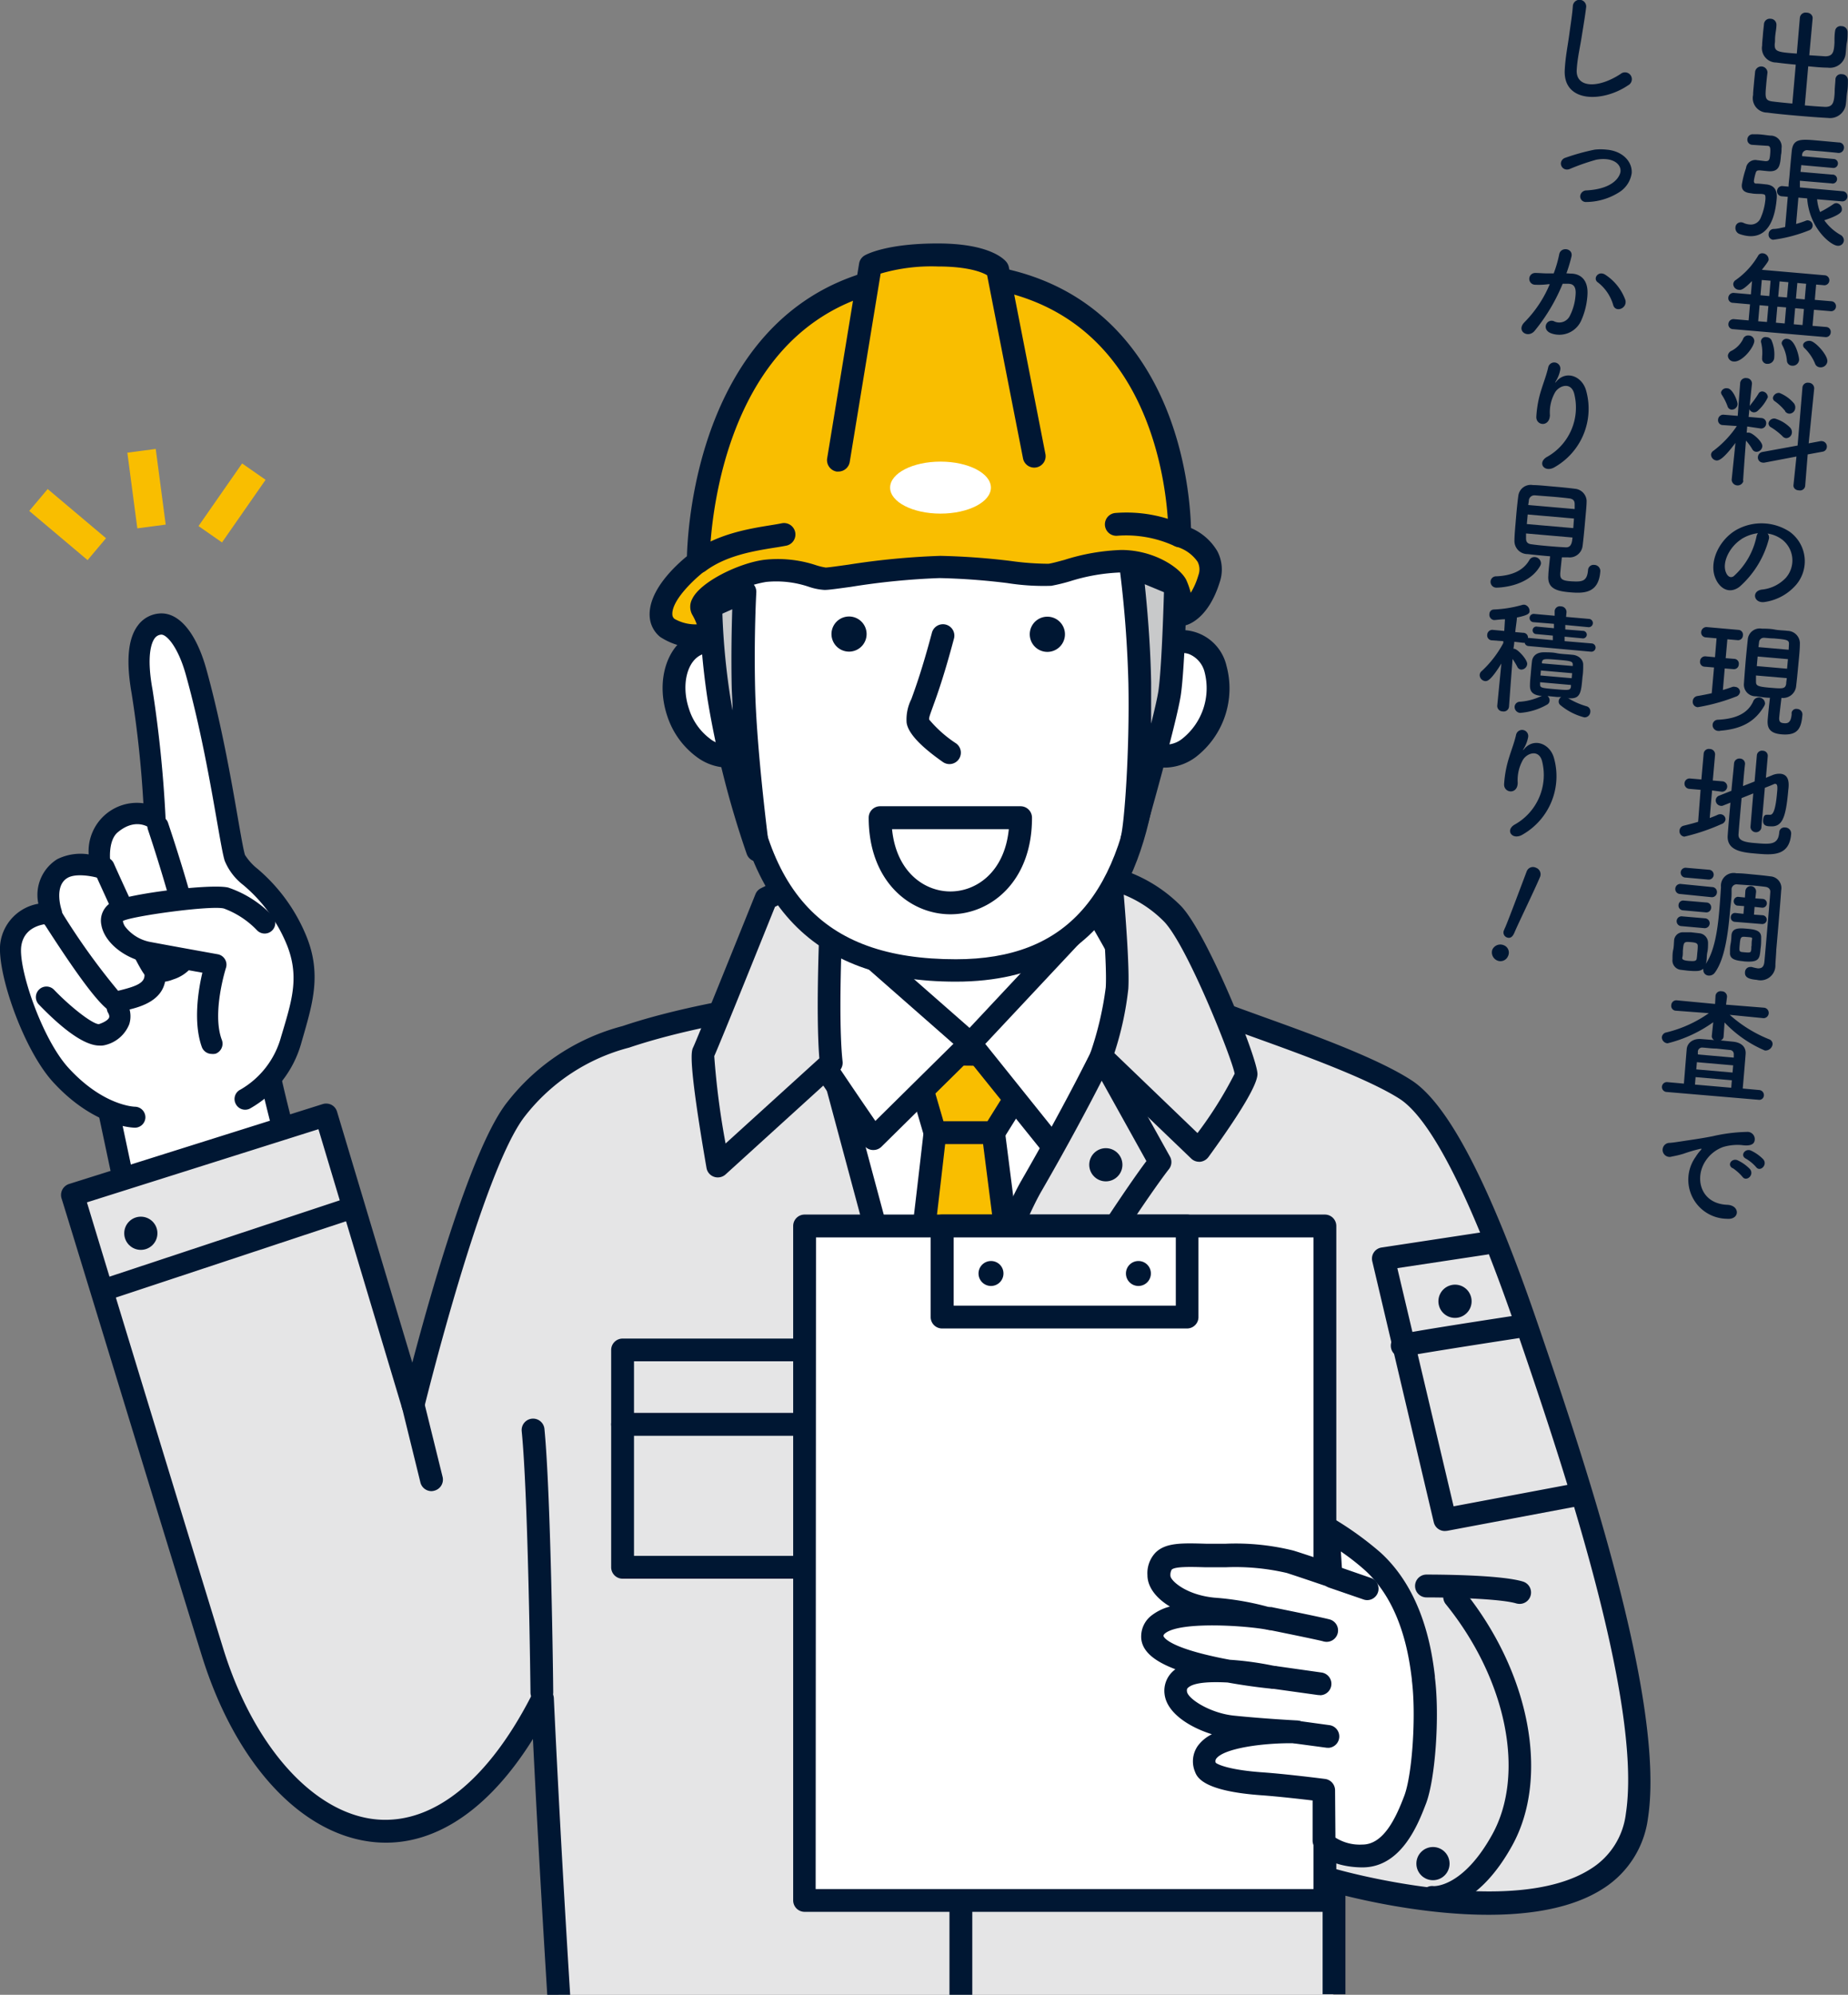 <svg xmlns="http://www.w3.org/2000/svg" width="210.48" height="227.13" viewBox="0 0 210.48 227.13"><rect x="0" y="0" width="210.48" height="227.13" fill="#808080" stroke="none"/><defs><style>.cls-1{fill:#fff;}.cls-2{fill:#001733;}.cls-3{fill:#e5e5e6;}.cls-4{fill:#f9be00;}.cls-5{fill:#c8c9ca;}</style></defs><g id="レイヤー_2" data-name="レイヤー 2"><g id="コンテンツ"><path class="cls-1" d="M41.71,160.08s-9.12-27.49-11.53-40.39l-18.44,3.8,8.91,42Z"/><path class="cls-2" d="M20.65,166.7a1.19,1.19,0,0,1-.63-.19,1.2,1.2,0,0,1-.55-.77l-8.91-42a1.18,1.18,0,0,1,.17-.91,1.2,1.2,0,0,1,.76-.52l18.45-3.8a1.18,1.18,0,0,1,.91.18,1.21,1.21,0,0,1,.52.78c2.36,12.67,11.4,40,11.49,40.23a1.19,1.19,0,0,1-.09,1,1.16,1.16,0,0,1-.76.59L21,166.66A1.54,1.54,0,0,1,20.65,166.7Zm-7.48-42.27L21.57,164l18.6-4.77c-1.74-5.31-8.58-26.52-10.94-38.12Z"/><path class="cls-3" d="M61.77,193.41c.63,13.52,1.36,25.87,1.86,33.72h88.22v-13s32,9.23,34.57-7.4c2-13.15-7.66-41.49-12.47-55.56-4.06-11.85-9.2-24.06-13.9-27.13s-15.25-6.54-20.16-8.38-16.37-2.07-16.37-2.07a109,109,0,0,0-16.58-1.23c-5.62.15-24,1.72-35.7,5.67a23.35,23.35,0,0,0-12.45,8.2C53.71,132.68,47.05,160,47.05,160l-9.91-33L8.28,136s12.65,41.53,16,52.14C30.83,209.38,49.23,218.36,61.77,193.41Z"/><path class="cls-2" d="M23,188.56c3.86,12.39,11.45,20.51,19.82,21.2,6.56.54,12.8-3.61,17.88-11.76.57,11.64,1.2,22.14,1.63,29.13h2.61c-.49-7.86-1.23-20.28-1.86-33.78a1.31,1.31,0,0,0-1-1.21,1.3,1.3,0,0,0-1.43.69C55.7,202.6,49.44,207.68,43,207.17c-7.18-.59-14.07-8.2-17.55-19.38C22.53,178.34,12,143.86,9.9,136.9l26.37-8.33,9.53,31.79a1.31,1.31,0,0,0,1.28.92,1.29,1.29,0,0,0,1.23-1c.07-.27,6.65-27.1,11.5-33.22a22.06,22.06,0,0,1,11.85-7.78c11.15-3.77,28.92-5.43,35.31-5.6a110,110,0,0,1,16.35,1.21l.17,0c.11,0,11.3.24,16,2,.93.35,2.06.76,3.31,1.21,5.13,1.85,12.89,4.64,16.59,7s8.34,11.74,13.38,26.46c4.67,13.65,14.38,42,12.41,54.94a8.6,8.6,0,0,1-4,6.29c-8.91,5.71-28.68.12-28.88.06a1.32,1.32,0,0,0-1.14.21,1.3,1.3,0,0,0-.52,1v13h2.6V215.85c5.17,1.28,21,4.56,29.34-.81A11.19,11.19,0,0,0,187.7,207c2.06-13.53-7.79-42.33-12.52-56.17C169.8,135.07,165,125.72,160.76,123c-3.95-2.57-11.57-5.31-17.13-7.31-1.24-.45-2.36-.85-3.28-1.2-4.89-1.83-15.56-2.12-16.72-2.15a108.23,108.23,0,0,0-16.73-1.23c-6.51.18-24.64,1.88-36,5.72a24.47,24.47,0,0,0-13.11,8.64c-4,5-8.68,21.55-10.83,29.68l-8.57-28.57a1.3,1.3,0,0,0-.63-.78,1.34,1.34,0,0,0-1-.09L7.89,134.8A1.32,1.32,0,0,0,7,136.42C7.16,136.84,19.73,178.08,23,188.56Z"/><polygon class="cls-1" points="92.89 103.35 94.01 119.17 125.43 119.17 124.76 103.57 92.89 103.35"/><path class="cls-2" d="M125.43,120.47H94a1.31,1.31,0,0,1-1.3-1.21L91.6,103.44a1.27,1.27,0,0,1,.35-1,1.3,1.3,0,0,1,1-.41h0l31.87.22a1.29,1.29,0,0,1,1.29,1.24l.67,15.6a1.27,1.27,0,0,1-.36,1A1.31,1.31,0,0,1,125.43,120.47Zm-30.21-2.6h28.86l-.56-13-29.23-.2Z"/><polygon class="cls-1" points="94.67 121.02 125.43 120.28 106.56 167.68 100.02 140.93 94.67 121.02"/><path class="cls-2" d="M106.56,169h-.09a1.3,1.3,0,0,1-1.17-1l-6.54-26.74-5.34-19.88a1.3,1.3,0,0,1,.21-1.11,1.27,1.27,0,0,1,1-.52L125.4,119a1.27,1.27,0,0,1,1.1.55,1.31,1.31,0,0,1,.14,1.23l-18.87,47.39A1.32,1.32,0,0,1,106.56,169Zm-10.2-46.7,4.92,18.32,5.58,22.82,16.64-41.79Z"/><path class="cls-4" d="M103.82,119.84c1.56.22,14.93.22,14.93.22L113.18,129h-6.69Z"/><path class="cls-2" d="M113.18,130.27h-6.69a1.3,1.3,0,0,1-1.25-.93l-2.67-9.14a1.27,1.27,0,0,1,.26-1.21,1.3,1.3,0,0,1,1.17-.44c1.07.16,9.61.21,14.75.21a1.3,1.3,0,0,1,1.1,2l-5.57,8.91A1.31,1.31,0,0,1,113.18,130.27Zm-5.72-2.59h5l3.94-6.32c-3,0-8,0-10.82-.13Z"/><path class="cls-4" d="M106.49,129h6.69l3.19,25-8.92,15.75s-4.31-16-3.86-17.54S106.49,129,106.49,129Z"/><path class="cls-2" d="M107.45,171.06h-.16a1.31,1.31,0,0,1-1.09-1c-2-7.44-4.31-16.65-3.86-18.22.31-1.13,1.92-14.73,2.86-23a1.29,1.29,0,0,1,1.29-1.15h6.69a1.29,1.29,0,0,1,1.28,1.13l3.19,25a1.34,1.34,0,0,1-.15.81l-8.92,15.75A1.29,1.29,0,0,1,107.45,171.06Zm.2-40.79c-.61,5.33-2.4,20.86-2.81,22.31-.09,1,1.37,7.31,3,13.76l7.13-12.6-3-23.47Z"/><path class="cls-1" d="M92.89,103.35,110.5,118.8l-11,10.84S87.32,112,88,111.59,92.89,103.35,92.89,103.35Z"/><path class="cls-2" d="M99.51,130.94h-.12a1.3,1.3,0,0,1-1-.56c-12-17.41-11.87-18.36-11.75-19a1.41,1.41,0,0,1,.47-.79c.53-.61,2.74-4.45,4.59-7.87a1.31,1.31,0,0,1,.92-.66,1.28,1.28,0,0,1,1.08.3l17.61,15.45a1.31,1.31,0,0,1,.44.94,1.28,1.28,0,0,1-.39,1l-11,10.85A1.3,1.3,0,0,1,99.51,130.94ZM89.43,111.88c1,2,5.68,9.09,10.27,15.75l8.89-8.78L93.26,105.39A73.8,73.8,0,0,1,89.43,111.88Zm-2.16-1.37Z"/><path class="cls-1" d="M124.76,103.57,110.5,118.8l9.66,12s9-17.75,9.21-18.42S124.76,103.57,124.76,103.57Z"/><path class="cls-2" d="M120.16,132.13a1.31,1.31,0,0,1-1-.48l-9.65-12a1.29,1.29,0,0,1,.06-1.7l14.27-15.23a1.27,1.27,0,0,1,1.09-.4,1.29,1.29,0,0,1,1,.63c5.13,8.68,4.92,9.31,4.72,9.91s-6.57,13.24-9.28,18.6a1.33,1.33,0,0,1-1,.71Zm-7.94-13.27,7.69,9.59c3.18-6.3,7.26-14.41,8.1-16.19-.38-1-1.91-3.8-3.49-6.53Z"/><path class="cls-3" d="M95,98.44s-1,16.12-.3,22.58L81.75,132.76s-2.08-12-1.64-12.92,7.14-17.54,7.14-17.54Z"/><path class="cls-2" d="M81.75,134.06a1.23,1.23,0,0,1-.42-.07,1.29,1.29,0,0,1-.86-1c-2.15-12.46-1.72-13.32-1.52-13.74.33-.67,4.42-10.79,7.09-17.43a1.29,1.29,0,0,1,.62-.68l7.73-3.86a1.3,1.3,0,0,1,1.88,1.24c0,.16-1,16.09-.3,22.37a1.34,1.34,0,0,1-.42,1.1L82.63,133.73A1.32,1.32,0,0,1,81.75,134.06Zm-.4-13.81a89.14,89.14,0,0,0,1.29,9.95l10.68-9.7c-.43-5.33,0-15.4.23-19.9l-5.28,2.65C87.1,106.16,82.13,118.51,81.35,120.25Zm-.07.16h0Z"/><path class="cls-3" d="M126.55,100s.89,9.44.69,12.51a39,39,0,0,1-1.81,7.77L136.58,131s5.34-7.35,5.34-8.69-5.42-15.08-8.32-18.2A15.61,15.61,0,0,0,126.55,100Z"/><path class="cls-2" d="M136.58,132.28a1.3,1.3,0,0,1-.9-.36l-11.15-10.7a1.32,1.32,0,0,1-.33-1.36,37.16,37.16,0,0,0,1.74-7.43c.19-2.94-.68-12.21-.69-12.3a1.3,1.3,0,0,1,.44-1.1,1.27,1.27,0,0,1,1.15-.29,16.73,16.73,0,0,1,7.71,4.46c3,3.21,8.67,17.26,8.67,19.09,0,1.17-1.88,4.35-5.59,9.46a1.35,1.35,0,0,1-.94.53Zm-9.66-12.37,9.47,9.1a44.84,44.84,0,0,0,4.23-6.76c-.26-1.62-5.34-14.45-8-17.28a13.53,13.53,0,0,0-4.63-3.1c.25,3,.66,8.44.52,10.72A36,36,0,0,1,126.92,119.91Z"/><path class="cls-3" d="M125.43,120.28l6.68,12s-2.45,3-9.82,14.66-15.76,27.23-15.76,27.23l-2.26-4.1s9-27.88,13.21-35.12C122.29,126.67,125.43,120.28,125.43,120.28Z"/><path class="cls-2" d="M106.53,175.51a1.29,1.29,0,0,1-1.14-.68l-2.25-4.09a1.28,1.28,0,0,1-.1-1c.37-1.14,9.12-28.1,13.32-35.37,4.72-8.18,7.88-14.57,7.91-14.63a1.3,1.3,0,0,1,2.3-.06l6.68,12a1.3,1.3,0,0,1-.13,1.46s-2.53,3.14-9.73,14.54-15.64,27-15.72,27.14a1.32,1.32,0,0,1-1.14.69Zm-.85-5.53.84,1.52c2.55-4.65,9-16.16,14.67-25.21,5.53-8.75,8.3-12.65,9.38-14.09l-5.09-9.15c-1.32,2.59-3.76,7.21-6.87,12.59C114.86,142.13,107,166.09,105.68,170Z"/><rect class="cls-3" x="70.91" y="153.71" width="24.51" height="8.47"/><path class="cls-2" d="M95.42,163.48H70.91a1.3,1.3,0,0,1-1.3-1.3v-8.47a1.3,1.3,0,0,1,1.3-1.3H95.42a1.3,1.3,0,0,1,1.3,1.3v8.47A1.3,1.3,0,0,1,95.42,163.48Zm-23.21-2.6H94.13V155H72.21Z"/><rect class="cls-3" x="70.91" y="162.18" width="24.51" height="16.27"/><path class="cls-2" d="M95.42,179.75H70.91a1.3,1.3,0,0,1-1.3-1.3V162.18a1.3,1.3,0,0,1,1.3-1.3H95.42a1.3,1.3,0,0,1,1.3,1.3v16.27A1.3,1.3,0,0,1,95.42,179.75Zm-23.21-2.6H94.13V163.48H72.21Z"/><rect class="cls-3" x="118.17" y="153.71" width="28.97" height="8.47"/><path class="cls-2" d="M147.14,163.48h-29a1.3,1.3,0,0,1-1.3-1.3v-8.47a1.3,1.3,0,0,1,1.3-1.3h29a1.3,1.3,0,0,1,1.3,1.3v8.47A1.3,1.3,0,0,1,147.14,163.48Zm-27.67-2.6h26.37V155H119.47Z"/><rect class="cls-3" x="118.17" y="162.18" width="28.97" height="16.27"/><path class="cls-2" d="M147.14,179.75h-29a1.3,1.3,0,0,1-1.3-1.3V162.18a1.3,1.3,0,0,1,1.3-1.3h29a1.3,1.3,0,0,1,1.3,1.3v16.27A1.3,1.3,0,0,1,147.14,179.75Zm-27.67-2.6h26.37V163.48H119.47Z"/><circle class="cls-2" cx="125.95" cy="132.62" r="1.89"/><ellipse class="cls-1" cx="81.85" cy="79.57" rx="4.83" ry="6.69" transform="translate(-21.1 30.24) rotate(-18.59)"/><path class="cls-2" d="M82.83,87.4a6,6,0,0,1-3.46-1.2A9.41,9.41,0,0,1,76,81.53c-1.4-4.18.06-8.45,3.27-9.52a5.5,5.5,0,0,1,5,.94,9.46,9.46,0,0,1,3.32,4.67h0a9.4,9.4,0,0,1,.18,5.73,5.51,5.51,0,0,1-3.44,3.79A4.7,4.7,0,0,1,82.83,87.4Zm-2-13.05a2.3,2.3,0,0,0-.74.12c-1.81.61-2.55,3.46-1.62,6.23a6.76,6.76,0,0,0,2.37,3.39,3,3,0,0,0,2.69.59,3,3,0,0,0,1.78-2.1,6.83,6.83,0,0,0-.15-4.13h0a6.84,6.84,0,0,0-2.38-3.39A3.39,3.39,0,0,0,80.87,74.35Z"/><ellipse class="cls-1" cx="133.71" cy="79.57" rx="6.69" ry="4.83" transform="translate(15.66 180.94) rotate(-71.41)"/><path class="cls-2" d="M132.73,87.4a4.7,4.7,0,0,1-1.57-.26,5.49,5.49,0,0,1-3.44-3.79,9.91,9.91,0,0,1,3.5-10.4,5.25,5.25,0,0,1,8.47,2.85,9.86,9.86,0,0,1-3.5,10.4A6,6,0,0,1,132.73,87.4Zm2-13.05a3.42,3.42,0,0,0-2,.71,6.89,6.89,0,0,0-2.37,3.39h0a6.76,6.76,0,0,0-.15,4.13,3,3,0,0,0,1.78,2.1,3,3,0,0,0,2.69-.59,7.34,7.34,0,0,0,2.53-7.52,3,3,0,0,0-1.79-2.1A2.19,2.19,0,0,0,134.69,74.35ZM129.13,78h0Z"/><path class="cls-1" d="M84.93,59.18c-1.46,6-1.34,15.22-.87,23.72,1.18,21.19,10.65,27.57,24.81,27.57,15.75,0,20.53-11.2,21.91-24.65.74-7.21,2.75-17,.87-25.06S124.34,42,104.4,43.25C91.86,44,87.57,48.38,84.93,59.18Z"/><path class="cls-2" d="M108.87,111.77c-16.72,0-25-9.15-26.11-28.8-.62-11.17-.33-19.06.91-24.1h0C86.57,47,91.78,42.73,104.32,42c15.88-1,25.5,5.24,28.59,18.51,1.56,6.66.59,14.18-.27,20.82-.21,1.64-.42,3.2-.57,4.67C130.94,97,127.3,111.77,108.87,111.77Zm-1.33-67.33c-1,0-2,0-3.06.1-11.39.71-15.66,4.2-18.29,15h0c-1.17,4.79-1.44,12.42-.83,23.33,1,18.47,8.06,26.35,23.51,26.35,12.6,0,19-7.24,20.62-23.49.15-1.48.36-3.07.57-4.74.83-6.42,1.77-13.69.32-19.89C127.78,49.9,120.29,44.44,107.54,44.44ZM84.93,59.18h0Z"/><path class="cls-5" d="M84.8,67.39s-.28,4.67-.15,10.85c.16,7.38,1.63,18.57,1.63,18.57a105.26,105.26,0,0,1-4.4-17.38A93.92,93.92,0,0,1,80.93,69Z"/><path class="cls-2" d="M86.28,98.11a1.31,1.31,0,0,1-1.22-.85,107,107,0,0,1-4.47-17.62,85.28,85.28,0,0,1-.9-9.5c0-.47,0-.81,0-1a1.3,1.3,0,0,1,.79-1.31l3.86-1.64a1.32,1.32,0,0,1,1.26.14,1.3,1.3,0,0,1,.54,1.14s-.27,4.69-.14,10.74c.15,7.23,1.61,18.32,1.62,18.43a1.29,1.29,0,0,1-1,1.43A1.06,1.06,0,0,1,86.28,98.11Zm-4-28.24V70a80.1,80.1,0,0,0,.87,9.2c.09.57.19,1.13.29,1.68,0-.91-.08-1.79-.1-2.63-.08-3.72,0-6.91.06-8.88Z"/><path class="cls-5" d="M128.83,64.47a129.62,129.62,0,0,1,1,13.27c.14,7.56-.43,16-.9,17.73,0,0,3.87-13.52,4.31-16.64s.67-12.26.67-12.26Z"/><path class="cls-2" d="M128.92,96.77a1,1,0,0,1-.34,0,1.28,1.28,0,0,1-.91-1.58c.39-1.46,1-9.61.85-17.37a129.6,129.6,0,0,0-1-13.12,1.28,1.28,0,0,1,.49-1.21,1.3,1.3,0,0,1,1.29-.17l5.08,2.1a1.31,1.31,0,0,1,.8,1.24c0,.37-.23,9.25-.68,12.41s-4.19,16.25-4.35,16.81A1.29,1.29,0,0,1,128.92,96.77Zm1.46-30.25c.26,2.46.65,6.69.73,11.2,0,1.52,0,3.1,0,4.67.41-1.64.72-3,.83-3.74.35-2.45.56-8.86.63-11.22Z"/><path class="cls-4" d="M81.08,72.37s-5.57.67-5.79-2.23S79.52,64,79.52,64s-.22-32.83,27.64-32.83S134.35,61,134.35,61s4.45,1.34,3.34,4.91-2.9,4-2.9,4a18.8,18.8,0,0,0-.89-3.35c-.44-.89-2.9-2.67-6.24-2.67s-6.54,1.34-8.1,1.56-7.8-.89-12.48-.89-12,1.34-13.07,1.34-3.49-1.34-6.84-.9-7.87,3.2-7.2,4.31A13,13,0,0,1,81.08,72.37Z"/><path class="cls-2" d="M79.77,73.74a7.55,7.55,0,0,1-4.58-1.22A3.23,3.23,0,0,1,74,70.24c-.22-2.95,2.92-5.83,4.24-6.91.09-3.21,1-17.18,9.84-26.1,4.87-4.9,11.29-7.39,19.09-7.39,8.24,0,14.9,2.53,19.79,7.53,7.72,7.9,8.6,19.41,8.69,22.75a6.43,6.43,0,0,1,3,2.64,4.49,4.49,0,0,1,.27,3.53c-1.29,4.15-3.57,4.82-3.82,4.89a1.31,1.31,0,0,1-1.6-1,16.62,16.62,0,0,0-.77-3,6.85,6.85,0,0,0-5.08-2,21.66,21.66,0,0,0-5.77,1,20.82,20.82,0,0,1-2.14.52,26.29,26.29,0,0,1-5-.31,75.79,75.79,0,0,0-7.72-.57,81.67,81.67,0,0,0-10.11,1c-1.69.23-2.52.35-3,.35a6.75,6.75,0,0,1-1.82-.37,11.55,11.55,0,0,0-4.84-.54,12.6,12.6,0,0,0-6,2.78,15.94,15.94,0,0,1,1,3,1.29,1.29,0,0,1-1.11,1.58A12.31,12.31,0,0,1,79.77,73.74Zm27.39-41.3c-7.08,0-12.88,2.23-17.25,6.62C80.82,48.21,80.82,63.81,80.82,64a1.27,1.27,0,0,1-.53,1C79,66,76.46,68.4,76.58,70a.65.65,0,0,0,.25.47,4.85,4.85,0,0,0,2.53.62A6.38,6.38,0,0,0,78.85,70a1.88,1.88,0,0,1,0-1.82c.93-1.93,5.28-4.06,8.18-4.44a13.85,13.85,0,0,1,5.9.61,7.06,7.06,0,0,0,1.11.27c.27,0,1.45-.17,2.6-.33a85.46,85.46,0,0,1,10.47-1,79.43,79.43,0,0,1,8,.58,32,32,0,0,0,4.31.32c.42-.06,1.06-.24,1.81-.44a23.94,23.94,0,0,1,6.47-1.13c3.72,0,6.69,2,7.4,3.39a8.52,8.52,0,0,1,.52,1.49,8.2,8.2,0,0,0,.87-2,1.89,1.89,0,0,0-.09-1.54A4.43,4.43,0,0,0,134,62.25a1.3,1.3,0,0,1-.92-1.27c0-.14.18-13.48-8-21.8C120.7,34.71,114.67,32.44,107.16,32.44Z"/><path class="cls-1" d="M107.39,72.39c-2.13,8-3,8.49-2.85,9.68s3.6,3.6,3.6,3.6"/><path class="cls-2" d="M108.14,87a1.32,1.32,0,0,1-.74-.23c-1.78-1.25-3.94-3-4.14-4.49a5.15,5.15,0,0,1,.54-2.68c.45-1.24,1.21-3.32,2.33-7.51a1.3,1.3,0,1,1,2.51.67c-1.15,4.31-1.93,6.45-2.4,7.74-.36,1-.44,1.21-.41,1.43a13.9,13.9,0,0,0,3.06,2.71,1.3,1.3,0,0,1-.75,2.36Z"/><path class="cls-2" d="M98.7,72.09a2,2,0,1,1-2.15-1.89A2,2,0,0,1,98.7,72.09Z"/><path class="cls-2" d="M121.29,72.09a2,2,0,0,1-4,.26,2,2,0,1,1,4-.26Z"/><path class="cls-1" d="M116.26,93.11c0,12.92-16,12.92-16,0Z"/><path class="cls-2" d="M108.25,104.1c-4.63,0-9.31-3.77-9.31-11a1.3,1.3,0,0,1,1.3-1.3h16a1.3,1.3,0,0,1,1.3,1.3C117.56,100.33,112.87,104.1,108.25,104.1Zm-6.65-9.69c.48,4.86,3.67,7.09,6.65,7.09s6.17-2.23,6.65-7.09Z"/><path class="cls-4" d="M79.52,64c3.2-2.37,7.51-2.67,9.73-3.12"/><path class="cls-2" d="M79.52,65.27a1.31,1.31,0,0,1-1-.52,1.3,1.3,0,0,1,.27-1.82c2.88-2.14,6.53-2.73,8.94-3.12.49-.08.93-.15,1.31-.23a1.3,1.3,0,0,1,.51,2.55q-.62.12-1.41.24c-2.29.37-5.43.88-7.8,2.65A1.32,1.32,0,0,1,79.52,65.27Z"/><path class="cls-4" d="M134.35,61a14.36,14.36,0,0,0-7.21-1.28"/><path class="cls-2" d="M134.35,62.3a1.35,1.35,0,0,1-.62-.15A13.2,13.2,0,0,0,127.27,61a1.3,1.3,0,1,1-.25-2.59,15.86,15.86,0,0,1,8,1.44,1.3,1.3,0,0,1-.62,2.44Z"/><path class="cls-4" d="M95.5,52.39l3.64-22.14s2.08-1.19,7.65-1.19,6.83,1.63,6.83,1.63l4.16,21.25"/><path class="cls-2" d="M95.5,53.69l-.22,0a1.32,1.32,0,0,1-1.07-1.5L97.85,30a1.31,1.31,0,0,1,.64-.92c.24-.14,2.55-1.36,8.3-1.36,5.91,0,7.58,1.78,7.86,2.14a1.4,1.4,0,0,1,.25.54l4.16,21.25a1.3,1.3,0,1,1-2.55.5l-4.08-20.81c-.46-.28-2-1-5.64-1a20.63,20.63,0,0,0-6.49.81L96.78,52.6A1.31,1.31,0,0,1,95.5,53.69Z"/><ellipse class="cls-1" cx="107.12" cy="55.52" rx="5.74" ry="2.96"/><rect class="cls-4" x="15.06" y="51.29" width="3.26" height="8.69" transform="translate(-7.13 2.66) rotate(-7.51)"/><rect class="cls-4" x="6.07" y="55.38" width="3.26" height="8.69" transform="translate(-42.93 27.13) rotate(-49.88)"/><rect class="cls-4" x="22.08" y="55.63" width="8.69" height="3.26" transform="translate(-35.66 46.23) rotate(-55.15)"/><path class="cls-1" d="M27.92,125.05a11.15,11.15,0,0,0,5.26-6.8c1.08-3.88,2.27-7.09.65-11.18-2.41-6.1-6.52-7.66-7.08-9.47S24.9,85.68,22.33,76.46c-.92-3.31-2.49-5.63-4.13-5.45-1.88.2-2.95,2.43-2,7.73a140.15,140.15,0,0,1,1.46,14.47s-2.33-1.71-5.08.67c-1.82,1.57-1.13,4.88-1.13,4.88s-2.68-.8-4.31.11c-2.54,1.43-1.27,5.07-1.27,5.07s-4-.07-4.61,3.52c-.44,2.79,2.39,11.36,5.68,14.94,4.37,4.77,8.44,4.8,8.44,4.8"/><path class="cls-2" d="M15.37,128.4h0c-.19,0-4.65-.09-9.32-5.19-3.43-3.74-6.5-12.69-6-15.93a5.27,5.27,0,0,1,4.32-4.38,4.79,4.79,0,0,1,2.16-5.08,6,6,0,0,1,3.57-.54,5.51,5.51,0,0,1,6.23-5.82A125.16,125.16,0,0,0,15,79c-.66-3.73-.43-6.28.7-7.78a3.33,3.33,0,0,1,2.37-1.36c2.24-.25,4.26,2.12,5.43,6.33,1.71,6.17,2.85,12.65,3.6,17,.35,2,.63,3.61.8,4.15a6.37,6.37,0,0,0,1.45,1.6,19.92,19.92,0,0,1,5.6,7.79c1.63,4.11.68,7.42-.32,10.94l-.29,1a12.38,12.38,0,0,1-5.89,7.56,1.2,1.2,0,0,1-1.61-.56,1.19,1.19,0,0,1,.55-1.61,9.93,9.93,0,0,0,4.62-6l.3-1c1-3.37,1.73-6,.4-9.39a17.55,17.55,0,0,0-5-6.9A6.7,6.7,0,0,1,25.59,98c-.21-.68-.47-2.18-.87-4.45-.74-4.24-1.86-10.66-3.55-16.71-.9-3.24-2.23-4.64-2.83-4.58a1,1,0,0,0-.71.4c-.32.42-1,1.84-.25,5.91a141.3,141.3,0,0,1,1.48,14.63,1.21,1.21,0,0,1-1.92,1c-.16-.1-1.66-1.05-3.58.61-1,.9-.89,3-.74,3.73a1.24,1.24,0,0,1-.37,1.14,1.22,1.22,0,0,1-1.16.26c-.57-.17-2.41-.53-3.37,0-1.62.91-.73,3.6-.72,3.63a1.18,1.18,0,0,1-.17,1.1,1.27,1.27,0,0,1-1,.5c-.28,0-3,0-3.4,2.5s2.34,10.62,5.38,13.93c3.91,4.27,7.42,4.41,7.57,4.41a1.21,1.21,0,0,1,1.18,1.23A1.2,1.2,0,0,1,15.37,128.4Z"/><path class="cls-1" d="M5.31,113.55s4.62,4.78,6.26,4.26c3.23-1,1.8-3.08,1.8-3.08"/><path class="cls-2" d="M11.34,119.05c-2,0-4.78-2.47-6.9-4.66a1.21,1.21,0,0,1,0-1.71,1.2,1.2,0,0,1,1.7,0c2,2.08,4.41,3.92,5.12,3.93.73-.24,1.1-.55,1.17-.76s-.09-.47-.09-.48a1.22,1.22,0,0,1,.35-1.66,1.19,1.19,0,0,1,1.64.3,3,3,0,0,1,.39,2.61A3.93,3.93,0,0,1,11.93,119,1.87,1.87,0,0,1,11.34,119.05Z"/><path class="cls-1" d="M17.69,111.07c0,2.35-3.08,2.65-4.36,3.07-.9.29-7.15-9.38-7.15-9.38"/><path class="cls-2" d="M13.25,115.38c-.88,0-2.44-1.22-8.09-10a1.21,1.21,0,1,1,2-1.31,77.41,77.41,0,0,0,6.29,8.74l.33-.08c1.78-.45,2.68-.83,2.68-1.69a1.2,1.2,0,0,1,1.2-1.21,1.16,1.16,0,0,1,1.21,1.2c0,2.9-2.92,3.64-4.5,4-.27.07-.5.12-.69.19A1.71,1.71,0,0,1,13.25,115.38Z"/><path class="cls-1" d="M18,94s3.73,11.06,3.67,13.63c0,2.26-3.29,3.71-4.25,2.51S11.9,98.86,11.9,98.86"/><path class="cls-2" d="M18.43,111.81a2.47,2.47,0,0,1-2-.88c-1-1.26-4.88-9.87-5.65-11.58a1.21,1.21,0,1,1,2.2-1c2.2,4.91,4.8,10.38,5.34,11.06a2.32,2.32,0,0,0,1.13-.38,1.94,1.94,0,0,0,1-1.4c0-1.72-2.2-9-3.62-13.23a1.21,1.21,0,0,1,2.29-.77c.39,1.16,3.8,11.35,3.74,14a4.47,4.47,0,0,1-3.14,3.89A4,4,0,0,1,18.43,111.81Z"/><line class="cls-4" x1="12.38" y1="146.69" x2="39.54" y2="137.68"/><path class="cls-2" d="M12.38,147.94a1.24,1.24,0,0,1-.39-2.42l27.16-9a1.24,1.24,0,0,1,.78,2.36l-27.16,9A1.07,1.07,0,0,1,12.38,147.94Z"/><circle class="cls-2" cx="16.04" cy="140.42" r="1.89"/><circle class="cls-2" cx="163.21" cy="212.19" r="1.89"/><path class="cls-2" d="M167.5,147.53a1.89,1.89,0,1,1-2.43-1.14A1.88,1.88,0,0,1,167.5,147.53Z"/><path class="cls-2" d="M164.56,174.32a1.29,1.29,0,0,1-1.26-1l-7-29.7a1.28,1.28,0,0,1,1.07-1.58l11.58-1.76a1.3,1.3,0,1,1,.39,2.57l-10.19,1.54,6.41,27.12,13.71-2.58a1.3,1.3,0,0,1,.48,2.56l-14.93,2.81Z"/><path class="cls-2" d="M159.68,154.52a1.28,1.28,0,0,1-1.2-.87,1.32,1.32,0,0,1,.8-1.67c.62-.23,7.54-1.31,13.23-2.18a1.3,1.3,0,0,1,.4,2.57c-4.57.7-12.08,1.88-12.8,2.07A1.31,1.31,0,0,1,159.68,154.52Z"/><path class="cls-3" d="M61.72,192.68s-.24-22.22-1-29.88"/><path class="cls-2" d="M61.72,194a1.3,1.3,0,0,1-1.3-1.28c0-.23-.25-22.26-1-29.77a1.3,1.3,0,1,1,2.59-.25c.74,7.62,1,29.08,1,30A1.3,1.3,0,0,1,61.74,194Z"/><path class="cls-3" d="M162.47,180.58s8.14,0,10.61.74"/><path class="cls-2" d="M173.08,182.62a1.57,1.57,0,0,1-.37-.05c-1.87-.57-8-.69-10.24-.69a1.3,1.3,0,0,1,0-2.6c.85,0,8.41,0,11,.8a1.3,1.3,0,0,1-.38,2.54Z"/><path class="cls-2" d="M163.29,217.32c-.23,0-.37,0-.4,0a1.3,1.3,0,0,1,.39-2.57h0s3.31.23,6.69-5.89c3.8-6.89,1.62-17.66-5.3-26.21a1.29,1.29,0,0,1,2-1.63c7.58,9.34,9.87,21.31,5.57,29.1C168.58,216.75,164.56,217.32,163.29,217.32Z"/><path class="cls-1" d="M30.1,105a11.36,11.36,0,0,0-4.39-2.84c-1.76-.44-11.06.8-12.37,1.54-1.67.94.15,4,3.63,4.65,2,.38,7.59,1.38,7.59,1.38s-1.77,5.48-.44,9"/><path class="cls-2" d="M24.12,120a1.21,1.21,0,0,1-1.13-.78c-1-2.78-.41-6.51.06-8.47-1.78-.32-4.92-.88-6.3-1.14-2.65-.51-4.89-2.36-5.21-4.32a2.4,2.4,0,0,1,1.21-2.58c1.65-.93,11.32-2.13,13.25-1.65a12.45,12.45,0,0,1,5,3.18,1.2,1.2,0,0,1,0,1.7,1.21,1.21,0,0,1-1.71,0,10,10,0,0,0-3.8-2.5c-1.49-.37-10.4.85-11.49,1.42,0,0,0,.24.22.6a4.72,4.72,0,0,0,3,1.81c2,.38,7.57,1.38,7.57,1.38a1.2,1.2,0,0,1,.83.57,1.18,1.18,0,0,1,.11,1s-1.63,5.13-.46,8.19a1.22,1.22,0,0,1-.7,1.56A1.31,1.31,0,0,1,24.12,120Z"/><line class="cls-3" x1="47.05" y1="159.98" x2="49.15" y2="168.48"/><path class="cls-2" d="M49.14,169.78a1.3,1.3,0,0,1-1.26-1l-2.09-8.49a1.3,1.3,0,1,1,2.52-.63l2.1,8.5a1.3,1.3,0,0,1-.95,1.57A1.17,1.17,0,0,1,49.14,169.78Z"/><path class="cls-2" d="M204.53,7.36c-.78-.07-1.55-.15-2.21-.24a1.64,1.64,0,0,1-1.62-1.94c0-.38.06-.8.09-1.23s.09-.84.12-1.21a.66.66,0,0,1,.76-.6.67.67,0,0,1,.66.69v0c0,.4-.1.85-.14,1.28s0,.59-.05.83c-.06.92.21,1,2.51,1.16L205,2a.66.66,0,0,1,.77-.56c.37,0,.72.28.68.68l-.38,4.17,1.81.12c.88,0,1-.49,1.06-1.54,0-.46,0-.94.07-1.34v0a.62.62,0,0,1,.73-.55.68.68,0,0,1,.69.7c0,.35,0,.76-.08,1.16s-.08.83-.13,1.21a1.8,1.8,0,0,1-2.06,1.65c-.7,0-1.45-.08-2.21-.15L205.56,12c.86.08,1.7.14,2.33.17.83,0,1-.43,1.07-1.61,0-.53.07-1.09.09-1.5V9a.63.63,0,0,1,.74-.55.67.67,0,0,1,.68.7c0,.36,0,.82-.08,1.28s-.09.93-.14,1.32a1.82,1.82,0,0,1-2.06,1.68c-1-.05-2.27-.15-3.54-.26s-2.51-.23-3.37-.35a1.65,1.65,0,0,1-1.61-2c0-.37.06-.85.1-1.34s.1-.95.13-1.32a.71.71,0,0,1,1.41.09v0c-.05.4-.11.93-.15,1.42-.13,1.44-.14,1.76.69,1.88.63.08,1.43.16,2.29.24Z"/><path class="cls-2" d="M199.57,16.49a.58.58,0,0,1-.55-.64.61.61,0,0,1,.68-.56l.39,0c.53,0,1.09.11,1.54.15a1.26,1.26,0,0,1,1.28,1.46c0,.19,0,.47-.06.74-.1,1.2-.18,2-1.58,1.84l-.8-.08c-.28,0-.4,0-.49.25a6,6,0,0,0-.22.95c0,.22.1.29.22.3.41,0,.83.06,1.13.09,1,.08,1.33.7,1.25,1.63-.31,3.58-1.79,4.38-3.21,4.26a4.28,4.28,0,0,1-1.06-.25.72.72,0,0,1-.43-.73.61.61,0,0,1,.66-.59.77.77,0,0,1,.31.09,1.94,1.94,0,0,0,.64.16,1.2,1.2,0,0,0,1.25-.72,6.79,6.79,0,0,0,.56-2.21c0-.45,0-.51-.51-.55-.34,0-.8,0-1.11-.07-.88-.08-1.12-.45-1.07-1a11.53,11.53,0,0,1,.47-1.86,1.07,1.07,0,0,1,1.33-.9h.07l.82.1c.4,0,.47-.13.53-.75.07-.86,0-1-.38-1Zm7.39,6.2a5.3,5.3,0,0,0,.34,1.45,12.6,12.6,0,0,0,1.55-.92.59.59,0,0,1,.35-.09.7.7,0,0,1,.58.74c0,.19-.06.57-2,1.21a5.67,5.67,0,0,0,1.84,1.66.72.72,0,0,1,.39.66.65.65,0,0,1-.74.58c-.77-.06-3.2-2-3.44-5.39l-1-.09-.26,3a11.76,11.76,0,0,0,1.19-.4.43.43,0,0,1,.22,0,.58.58,0,0,1,.08,1.12,16.66,16.66,0,0,1-4.11,1.08.58.58,0,0,1-.51-.67.6.6,0,0,1,.52-.56c.46,0,.91-.13,1.36-.22l.3-3.44-.67-.06a.57.57,0,0,1-.55-.62.58.58,0,0,1,.65-.54l.66.06c0-.35.06-.75.1-1.16.08-1,.18-2.06.26-2.86.14-1.46,1-1.4,2.94-1.23l2.42.22a.57.57,0,0,1,.59.63.6.6,0,0,1-.69.56h0c-.51-.06-1.13-.11-1.75-.17l-1.66-.13a.56.56,0,0,0-.67.56v.11l3.59.32a.5.5,0,0,1,.49.55.51.51,0,0,1-.58.47l-3.6-.32c0,.25-.06.52-.08.77l3.61.31a.51.51,0,1,1-.09,1L205,20.58c0,.26,0,.53,0,.76l4.94.44a.58.58,0,0,1-.11,1.15Z"/><path class="cls-2" d="M196.8,40.48a.7.7,0,0,1,.44-.55,3,3,0,0,0,1.28-1.31.61.61,0,0,1,.66-.42.64.64,0,0,1,.63.65c-.07.74-1.39,2.39-2.33,2.31A.68.68,0,0,1,196.8,40.48Zm.61-3a.54.54,0,0,1-.55-.6.58.58,0,0,1,.65-.54l1.65.14.16-1.83-1.93-.17a.53.53,0,0,1-.54-.59.59.59,0,0,1,.64-.54l1.93.17.13-1.52c-.89.89-1.2,1.05-1.5,1a.68.68,0,0,1-.64-.67.6.6,0,0,1,.29-.45,8.91,8.91,0,0,0,2.54-2.76.53.53,0,0,1,.53-.28.72.72,0,0,1,.67.72c0,.12-.1.31-.77,1.16l7.11.62a.57.57,0,1,1-.1,1.13l-.83-.07-.15,1.74,1.88.16a.56.56,0,0,1,.53.61.55.55,0,0,1-.62.52l-1.89-.16-.16,1.83,1.55.13a.55.55,0,0,1,.52.63.55.55,0,0,1-.62.52Zm4-2.64-1-.09-.16,1.83,1,.08Zm.25-2.88-1-.08-.15,1.74,1,.09Zm-.42,9.47a.59.59,0,0,1-.54-.68v-.15a4.91,4.91,0,0,0-.12-1.62.36.36,0,0,1,0-.2.51.51,0,0,1,.62-.39.68.68,0,0,1,.55.31,4.11,4.11,0,0,1,.33,2A.74.74,0,0,1,201.24,41.42ZM203.43,35l-1-.08-.16,1.82,1,.09Zm.26-2.87-1-.09-.16,1.75,1,.08Zm.42,9.51a.61.61,0,0,1-.59-.6,4.58,4.58,0,0,0-.53-1.75.46.46,0,0,1-.06-.27.55.55,0,0,1,.66-.43c.89.08,1.35,2.08,1.32,2.4A.73.73,0,0,1,204.11,41.64Zm1.35-6.46-1-.09-.16,1.83,1,.09Zm.25-2.87-1-.09L204.55,34l1,.09Zm1.57,9.51a.63.63,0,0,1-.56-.44,5.23,5.23,0,0,0-1.19-1.74.42.42,0,0,1-.16-.36c0-.28.39-.5.76-.47.58,0,2.05,1.61,2,2.34A.76.76,0,0,1,207.28,41.82Z"/><path class="cls-2" d="M198.57,54.75a.68.68,0,0,1-1.34-.12h0l.43-4.2c-1.45,1.95-1.92,2-2.15,2a.69.69,0,0,1-.63-.69.59.59,0,0,1,.28-.42,11.67,11.67,0,0,0,2.66-2.81v0l-1.58-.11h0a.55.55,0,0,1-.56-.61.6.6,0,0,1,.67-.57l1.57.13.28-3.75v0a.63.63,0,0,1,.73-.55.62.62,0,0,1,.61.67h0s-.13,1.16-.26,2.51l.08-.12a11.45,11.45,0,0,0,.92-1.28.48.48,0,0,1,.47-.26.68.68,0,0,1,.6.66,4.79,4.79,0,0,1-1.16,1.55.64.64,0,0,1-.45.17.57.57,0,0,1-.49-.37l-.09.89,1.48.13a.57.57,0,0,1,.52.64.58.58,0,0,1-.61.55h0L199,48.56l-.06.71a.7.7,0,0,1,.29,0c.33,0,1.54,1,1.49,1.56a.68.68,0,0,1-.7.61.55.55,0,0,1-.43-.27,5.46,5.46,0,0,0-.73-1c-.16,2-.33,4.57-.33,4.57Zm-1.8-8.47a6.32,6.32,0,0,0-.65-1.31.56.56,0,0,1-.1-.3.62.62,0,0,1,.7-.46c.63,0,1.21,1.51,1.18,1.83a.66.66,0,0,1-.7.6A.51.51,0,0,1,196.77,46.28Zm7.84,5.7-3.63.69a.59.59,0,0,1-.23,0,.58.58,0,0,1-.53-.65.62.62,0,0,1,.52-.56l4-.73.55-6.6a.6.6,0,0,1,.7-.55.64.64,0,0,1,.64.66L206,50.48l1.33-.25a.69.69,0,0,1,.2,0,.61.61,0,0,1,.54.68.57.57,0,0,1-.49.52l-1.69.31-.29,3.61a.59.59,0,0,1-.71.48c-.34,0-.66-.24-.62-.6ZM203,49.65a7.43,7.43,0,0,0-1.29-1,.49.49,0,0,1-.28-.48.66.66,0,0,1,.74-.51,4.06,4.06,0,0,1,1.69,1,.76.76,0,0,1,.23.6.67.67,0,0,1-.67.63A.64.64,0,0,1,203,49.65Zm.34-2.83a5.86,5.86,0,0,0-1.19-1.13.44.44,0,0,1-.22-.41.69.69,0,0,1,.74-.54,4.21,4.21,0,0,1,1.64,1.17.74.74,0,0,1,.16.55.68.68,0,0,1-.69.64A.63.63,0,0,1,203.31,46.82Z"/><path class="cls-2" d="M201.46,61.39a10.93,10.93,0,0,1-3.31,5.4c-1.16.9-2.29.25-2.79-1-.73-1.81.43-4.32,2.41-5.46a5.86,5.86,0,0,1,6.06.21,4.14,4.14,0,0,1,.78,6,5.85,5.85,0,0,1-3.6,2c-1.26.21-1.57-1.24-.34-1.41a4.33,4.33,0,0,0,2.73-1.34,3,3,0,0,0-.39-4.33,3.59,3.59,0,0,0-1.69-.71A.67.67,0,0,1,201.46,61.39Zm-3.12,0c-1.38.89-2.24,2.69-1.75,3.81.17.42.52.67.89.39a8.38,8.38,0,0,0,2.57-4.46,1,1,0,0,1,.17-.42A4.59,4.59,0,0,0,198.34,61.38Z"/><path class="cls-2" d="M195.22,76l-1.07-.09a.54.54,0,0,1-.52-.61.58.58,0,0,1,.62-.57l1.08.1.18-2.15-1.22-.11a.55.55,0,0,1-.53-.61.6.6,0,0,1,.63-.56l3.63.32a.54.54,0,0,1,.49.63.55.55,0,0,1-.6.54l-1.17-.1-.19,2.15,1,.08a.54.54,0,0,1,.49.63.55.55,0,0,1-.6.54l-1-.08-.21,2.45c.37-.1.75-.23,1.08-.35a.64.64,0,0,1,.33,0,.58.58,0,0,1,.54.59.66.66,0,0,1-.5.53,21.42,21.42,0,0,1-4.32,1.19.61.61,0,0,1-.56-.7.62.62,0,0,1,.53-.57c.54-.09,1.09-.2,1.63-.32Zm.69,7.22h-.18a.66.66,0,0,1-.67-.71.61.61,0,0,1,.61-.56c2.21-.11,3.42-.82,4-2.06a.7.7,0,0,1,.7-.48.71.71,0,0,1,.66.72.79.79,0,0,1-.08.23C200,82,198.57,83,195.91,83.2Zm8.14-2a.53.53,0,0,1,.62-.5.63.63,0,0,1,.61.74c-.13,1.52-.57,2.31-2.39,2.15-1.46-.13-1.63-.85-1.55-1.75s.16-1.65.25-2.41c-.57,0-1.14-.12-1.6-.17a1.33,1.33,0,0,1-1.36-1.48c.06-.86.13-1.79.21-2.73.07-.76.15-1.54.23-2.31a1.37,1.37,0,0,1,1.61-1.18c.4,0,.93,0,1.45.1s1.06.09,1.48.15A1.43,1.43,0,0,1,205,73.19c0,.82-.1,1.67-.18,2.53s-.16,1.7-.26,2.51a1.5,1.5,0,0,1-1.66,1.23h0c-.1.85-.2,1.64-.26,2.3,0,.36.08.54.51.58s.82,0,.91-1c0,0,0-.1,0-.14ZM200,76.91c0,.23,0,.45,0,.68,0,.44.1.58,1.44.7,1.62.14,1.88.16,2-.42,0-.22.05-.43.07-.66Zm3.64-1.86-3.45-.3-.1,1.09,3.45.3Zm.11-1.63c.05-.56-.16-.59-1.72-.73-.42,0-.83-.06-1.08-.07a.54.54,0,0,0-.6.51l-.07.55,3.44.3Z"/><path class="cls-2" d="M193.69,89.93l-1.28-.11a.59.59,0,0,1-.55-.64.58.58,0,0,1,.65-.54l1.27.11.26-2.93a.59.59,0,0,1,.69-.54.61.61,0,0,1,.61.66l-.26,2.93,1.1.09a.59.59,0,0,1-.1,1.18L195,90l-.27,3.14c.3-.11.61-.23.89-.36a.68.68,0,0,1,.36-.07.59.59,0,0,1,.55.6.66.66,0,0,1-.46.52,23.16,23.16,0,0,1-4.23,1.43.62.62,0,0,1-.55-.69.61.61,0,0,1,.49-.56c.55-.14,1.1-.27,1.63-.44Zm6,.41-1.33.53c-.15,1.69-.3,3.39-.35,4.13s.75.91,2,1c1.7.15,2.52.16,2.64-1.22a.57.57,0,0,1,.66-.56A.68.68,0,0,1,204,95c-.22,2.52-2.17,2.35-4,2.19-1.57-.13-3.35-.33-3.22-2.08.06-.88.18-2.27.31-3.72l-.89.35a.56.56,0,0,1-.27,0,.62.62,0,0,1-.51-.66.57.57,0,0,1,.39-.49l1.39-.55c.11-1.22.24-2.36.3-3.11a.61.61,0,0,1,.68-.56.59.59,0,0,1,.57.64h0c-.07.57-.15,1.48-.23,2.49l1.32-.52L200.1,86a.58.58,0,0,1,.68-.52.57.57,0,0,1,.56.62l-.21,2.46.71-.29a2.06,2.06,0,0,1,.94-.17c1,.09,1,1.08.9,1.84-.28,3.19-.68,4.27-2.11,4.14-.63,0-.8-.29-.76-.74s.2-.6.5-.57a.38.38,0,0,1,.13,0l.17,0c.22,0,.59-.15.79-2.51.06-.58.07-.95-.15-1a.3.3,0,0,0-.16,0c-.22.1-.61.26-1.08.44l-.4,4.58a.63.63,0,0,1-1.24-.11Z"/><path class="cls-2" d="M192.24,110.52l-.83-.1a1.07,1.07,0,0,1-.92-1.19c0-.37,0-.73.08-1.08s.07-.68.1-1a1,1,0,0,1,1.08-1l.85,0,.94.11a1.1,1.1,0,0,1,1,1.09c0,.32,0,.7-.08,1.07s-.06.74-.1,1a1.21,1.21,0,0,1-.09.34c1-1.44,1.36-3.89,1.54-6,.09-1,.15-2,.2-2.7v-.1a1.45,1.45,0,0,1,1.76-1.53c.67,0,1.3.08,1.94.14s1.26.12,1.92.21a1.34,1.34,0,0,1,1.24,1.6c-.12,1.77-.51,6.24-.56,6.77,0,.24-.07,1.13-.1,1.64V110a1.69,1.69,0,0,1-2.1,1.57c-.76-.07-1.42-.21-1.36-.87a.6.6,0,0,1,.63-.6.31.31,0,0,1,.13,0,5.1,5.1,0,0,0,.71.16c.39,0,.68-.11.74-.78,0,0,.09-1,.21-2.38.17-2,.41-4.7.46-5.58,0-.26-.18-.49-.53-.54s-.92-.11-1.37-.15l-1.84-.13a.57.57,0,0,0-.67.6c0,.14,0,.3,0,.45,0,.57-.11,1.21-.17,1.91-.22,2.51-.58,5.53-1.74,7.09a.79.79,0,0,1-.69.33.63.63,0,0,1-.62-.61.53.53,0,0,1,0-.17C193.71,110.52,193.53,110.63,192.24,110.52Zm-.88-8.73a.56.56,0,0,1-.55-.62.57.57,0,0,1,.65-.52L195,101a.56.56,0,0,1,.55.63.57.57,0,0,1-.65.52Zm.17,3.66a.56.56,0,1,1,.1-1.11l2.58.22a.56.56,0,1,1-.09,1.12Zm.16-1.8a.54.54,0,0,1-.51-.61.53.53,0,0,1,.61-.5l2.58.22a.54.54,0,0,1,.52.61.54.54,0,0,1-.62.51Zm.3-3.73a.56.56,0,1,1,.1-1.11l2.58.22a.56.56,0,1,1-.1,1.12Zm1.33,8.53a7.06,7.06,0,0,0,.05-.73c0-.32-.2-.4-.79-.45-.82-.07-.82,0-.91,1,0,.26,0,.53-.06.74s.09.35.76.4.84,0,.88-.27S193.3,108.7,193.32,108.45Zm5.27,1c-1-.09-1.6-.27-1.55-1,0-.33,0-.66.07-1s.08-.68.1-1c.11-.85.93-.78,1.84-.7s1.56.24,1.54,1c0,.45,0,.87-.07,1.27C200.42,109.18,200.37,109.61,198.59,109.46Zm-1-4.49a.49.49,0,0,1-.46-.55.48.48,0,0,1,.53-.46h0l.91.1.08-.88-.81-.06h0a.51.51,0,0,1,.09-1h0l.81.08.05-.74a.61.61,0,0,1,1.22.11l-.08.73.85.06h0a.5.5,0,0,1-.09,1h0l-.85-.09-.07.88,1,.07h0a.5.5,0,0,1-.1,1Zm1.91,2.74c0-.24,0-.49.05-.73s0-.24-.62-.29-.7-.06-.78.84-.08.85.57.91.67,0,.72-.2S199.46,107.89,199.48,107.71Z"/><path class="cls-2" d="M189.8,124.33a.56.56,0,1,1,.1-1.12l1.89.17c.1-1.21.26-3.23.32-3.92s.67-1.21,1.59-1.16l1.54.12a.49.49,0,0,1-.27-.5l.16-1.53a15.1,15.1,0,0,1-5.2,2.4.69.69,0,0,1-.65-.71.62.62,0,0,1,.52-.53,14.15,14.15,0,0,0,4.83-2.19l-3.74-.28h0a.55.55,0,0,1-.54-.63.58.58,0,0,1,.66-.55l4.33.41.05-.9a.58.58,0,0,1,.7-.54.6.6,0,0,1,.61.63v0l-.11.89,4.37.35a.6.6,0,0,1-.09,1.19h0l-3.86-.38a15.2,15.2,0,0,0,4.48,2.78.57.57,0,0,1,.4.58.82.82,0,0,1-.88.7,13.76,13.76,0,0,1-4.59-3.19l-.11,1.6a.49.49,0,0,1-.35.44l1.48.15c.92.11,1.44.61,1.38,1.41s-.22,2.71-.33,3.92l1.87.17a.58.58,0,0,1,.54.64.53.53,0,0,1-.63.47Zm7.45-1.33-4.13-.36-.07.85,4.13.36Zm.15-1.7-4.13-.36-.07.82,4.13.36Zm.07-.88c0-.16,0-.28,0-.37a.46.46,0,0,0-.46-.5l-1.53-.16c-.56,0-1.1-.09-1.54-.11a.49.49,0,0,0-.56.42l0,.36Z"/><path class="cls-2" d="M193.13,131.72a4.92,4.92,0,0,1,.51-.69c.25-.27.18-.26-.09-.2a18,18,0,0,0-1.82.54,11.58,11.58,0,0,1-1.3.31.8.8,0,1,1-.35-1.55c.3,0,1.12-.13,1.58-.2.69-.11,2-.28,3.41-.56a18.87,18.87,0,0,1,3.86-.49.83.83,0,0,1,.86,1.16c-.11.23-.44.48-1.41.34a5.72,5.72,0,0,0-2.1.21,4,4,0,0,0-1.94,1.47c-1.41,1.95-.73,5,2.4,5.12,1.47.07,1.43,1.73-.05,1.59A4.45,4.45,0,0,1,193.13,131.72Zm4.22,1.3c-.71-.39-.08-1.21.58-.9a4.8,4.8,0,0,1,1.39,1c.52.67-.42,1.48-.86.87A5.49,5.49,0,0,0,197.35,133Zm1.51-1.09c-.72-.36-.1-1.21.56-.93a4.81,4.81,0,0,1,1.41,1c.53.64-.37,1.49-.82.88A4.7,4.7,0,0,0,198.86,131.93Z"/><path class="cls-2" d="M178.22,7.93c.08-1.47.33-2.64.53-4.11.12-.91.34-2.27.39-3.13a.76.76,0,0,1,1.52.1c-.1.88-.32,2.19-.47,3.12-.22,1.47-.54,2.73-.61,4.08-.09,2,2.4,2.13,5,.43a.78.78,0,1,1,.86,1.29C182.52,11.7,178,11.71,178.22,7.93Z"/><path class="cls-2" d="M180.64,23a.64.64,0,0,1-.66-.69.72.72,0,0,1,.72-.63c3.25-.18,3.83-1.73,3.87-2.15.06-.65-.49-1.31-1.65-1.41a4.25,4.25,0,0,0-1.13.07,24.51,24.51,0,0,0-3,1.05.82.82,0,0,1-.4.06.69.69,0,0,1-.61-.74.72.72,0,0,1,.52-.6,24.82,24.82,0,0,1,3.32-.92,6.24,6.24,0,0,1,1.38,0c1.85.16,2.95,1.41,2.84,2.7a3.08,3.08,0,0,1-1.44,2.16A7.13,7.13,0,0,1,180.64,23Z"/><path class="cls-2" d="M178.88,31.15c1.18,0,2,.76,1.93,2.33a8.34,8.34,0,0,1-.74,3.07,2.73,2.73,0,0,1-3.43,1.39c-1.07-.42-.52-1.66.32-1.38a1.34,1.34,0,0,0,1.84-.6,6.12,6.12,0,0,0,.65-2.37c.08-.85-.18-1.28-.83-1.28-.21,0-.42,0-.64,0a20.92,20.92,0,0,1-3.2,5.37c-.76.89-2.14,0-1.14-1a13.59,13.59,0,0,0,2.87-4.32h-.17a8.55,8.55,0,0,1-1.53.06.67.67,0,1,1,.08-1.34c.43,0,.87.05,1.37.05h.7a13.52,13.52,0,0,0,.63-2.18c.18-.9,1.59-.69,1.4.24a17.83,17.83,0,0,1-.58,1.93Zm4.86,3.59A5,5,0,0,0,182,32.16c-.65-.43.06-1.43.88-.85a5.78,5.78,0,0,1,2.25,2.87C185.35,35.13,184,35.63,183.74,34.74Z"/><path class="cls-2" d="M176.24,52a6.44,6.44,0,0,0,3.07-7.12c-.34-1.44-1.71-1-2.19-.21a4.6,4.6,0,0,0-.59,2.61c-.05,1.36-1.56,1.21-1.55.2a12.24,12.24,0,0,1,.6-3.2c.21-.69.56-1.59.75-2.43a.7.7,0,0,1,1.38.24,3.87,3.87,0,0,1-.48,1.27c-.21.36-.06.19.1,0,1.13-1.22,2.9-.49,3.33,1.14a7.65,7.65,0,0,1-3.54,8.66C175.92,53.92,175,52.67,176.24,52Z"/><path class="cls-2" d="M170.42,66.91a.66.66,0,0,1-.65-.71.63.63,0,0,1,.68-.58c1.83-.09,3.05-.69,3.72-1.82a.66.66,0,0,1,.66-.37.74.74,0,0,1,.68.72.76.76,0,0,1-.09.28C174,66.94,170.42,66.91,170.42,66.91ZM174,63.09a1.49,1.49,0,0,1-1.51-1.54c0-.61.1-1.62.18-2.6s.19-2,.26-2.49a1.42,1.42,0,0,1,1.66-1.23c.64,0,1.48.1,2.34.17s1.74.16,2.44.25A1.46,1.46,0,0,1,180.71,57c0,.62-.1,1.51-.18,2.43s-.19,2.05-.28,2.74a1.49,1.49,0,0,1-1.64,1.29l-.72,0c-.06.56-.13,1.21-.17,1.66-.07.77.08,1,1.29,1.07s1.75,0,1.86-1.27a.63.63,0,0,1,.72-.6.7.7,0,0,1,.67.82c-.21,2.4-1.84,2.44-3.44,2.3-1.4-.12-2.61-.37-2.47-1.92,0-.38.12-1.42.2-2.18C175.69,63.27,174.8,63.18,174,63.09Zm-.19-2.35c0,.21,0,.39,0,.56,0,.45.21.62.61.67.64.09,1.34.16,2.05.22s1.26.1,1.86.13.72-.49.77-1.12Zm5.46-1.7L174,58.58l-.1,1.09,5.29.46Zm.08-1.08c0-.2,0-.4,0-.56,0-.36-.15-.59-.61-.65s-1.07-.12-1.73-.18l-2.17-.17a.64.64,0,0,0-.71.56c0,.15-.05.34-.07.54Z"/><path class="cls-2" d="M174.1,73.56a.48.48,0,0,1-.45-.38.64.64,0,0,1-.25,0l-.93-.11c0,.27-.07.55-.09.8h.07c.39,0,1.54,1.25,1.49,1.75a.69.69,0,0,1-.7.62.53.53,0,0,1-.42-.31,8.57,8.57,0,0,0-.54-.9c-.18,2.19-.41,5.44-.41,5.44v0a.61.61,0,0,1-.72.53.62.62,0,0,1-.62-.65h0l.47-4.8c-1.24,2-1.61,2-1.83,2a.7.7,0,0,1-.64-.71.6.6,0,0,1,.23-.43,12.11,12.11,0,0,0,2.46-3.19V73l-1.3-.09h0a.56.56,0,0,1-.53-.64.58.58,0,0,1,.65-.55l1.29.12.08-1.33c-.49,0-1.13.1-1.26.09a.61.61,0,0,1-.51-.7.51.51,0,0,1,.49-.5,14,14,0,0,0,3.34-.55l.16,0a.73.73,0,0,1,.58.73c0,.25-.12.46-1.44.73,0,.29-.11.92-.19,1.66l.92.08a.54.54,0,0,1,.53.59.75.75,0,0,1,.15,0l2.68.25,0-.52L175,72.2a.43.43,0,1,1,.08-.85l1.91.18,0-.5-2.35-.19a.47.47,0,1,1,.09-.94l2.34.21,0-.54v0a.59.59,0,0,1,.7-.53.65.65,0,0,1,.65.67l-.05.53,2.62.23a.47.47,0,1,1-.08.94l-2.63-.25,0,.51,2,.16a.44.44,0,0,1,.45.47.44.44,0,0,1-.53.38l-2-.19,0,.51,3.08.26a.47.47,0,0,1,.45.5.48.48,0,0,1-.53.44Zm4.37,5.85a8.5,8.5,0,0,0,2.21,1,.58.58,0,0,1,.45.64.65.65,0,0,1-.68.63,6.93,6.93,0,0,1-2.72-1.39.51.51,0,0,1-.2-.46.61.61,0,0,1,.29-.47l-.46,0-1.11-.11a.59.59,0,0,1,.24.54.54.54,0,0,1-.29.44,7.23,7.23,0,0,1-3.07.94.68.68,0,0,1-.62-.72.61.61,0,0,1,.63-.55,6.82,6.82,0,0,0,2.48-.68l.07,0-.29,0c-.86-.12-1.18-.51-1.14-1.25,0-.41.06-.88.1-1.36s.08-.93.13-1.34.36-1,1.34-1c.48,0,1,0,1.47.1s1.22.12,1.85.19,1.18.51,1.17,1.14c0,.39,0,.88-.08,1.37-.16,1.81-.22,2.55-1.61,2.43Zm.46-1.42-3.52-.31c0,.1,0,.18,0,.26,0,.38.21.4,1.71.53s1.73.15,1.8-.26Zm.13-1.34-3.56-.31-.05.57,3.56.31Zm.07-1c0-.37-.33-.41-1.77-.53s-1.67-.12-1.74.27l0,.14,3.51.3Z"/><path class="cls-2" d="M172.58,93.85a6.46,6.46,0,0,0,3.07-7.13c-.34-1.44-1.71-1-2.19-.21a4.68,4.68,0,0,0-.6,2.61c0,1.36-1.55,1.21-1.55.2a12.64,12.64,0,0,1,.61-3.2c.21-.69.56-1.59.75-2.43a.7.7,0,0,1,1.38.24,4,4,0,0,1-.48,1.27c-.21.36-.06.19.1,0,1.13-1.22,2.9-.49,3.33,1.14A7.65,7.65,0,0,1,173.46,95C172.26,95.76,171.34,94.51,172.58,93.85Z"/><path class="cls-2" d="M170.5,109.35a1,1,0,0,1-.53-1.22,1,1,0,0,1,1.27-.52.9.9,0,0,1,.51,1.27A.93.93,0,0,1,170.5,109.35Zm.83-3.51a2.86,2.86,0,0,1,.12-.27c.52-1.25,1.66-4.31,2.44-6.37l0,0a.76.76,0,0,1,1.05-.4.79.79,0,0,1,.45,1.08c-.64,1.52-2.34,5-2.87,6.23-.13.31-.36.85-.93.61a.6.6,0,0,1-.28-.83Z"/><path class="cls-2" d="M110.74,227.13V211.66a1.3,1.3,0,0,0-2.6,0v15.47Z"/><rect class="cls-1" x="91.64" y="139.59" width="59.26" height="76.79"/><path class="cls-2" d="M150.9,217.68H91.64a1.3,1.3,0,0,1-1.3-1.29v-76.8a1.3,1.3,0,0,1,1.3-1.3H150.9a1.3,1.3,0,0,1,1.3,1.3v76.8A1.3,1.3,0,0,1,150.9,217.68Zm-58-2.59H149.6v-74.2H92.94Z"/><rect class="cls-1" x="107.32" y="139.59" width="27.9" height="10.37"/><path class="cls-2" d="M135.22,151.26h-27.9A1.3,1.3,0,0,1,106,150V139.59a1.3,1.3,0,0,1,1.3-1.3h27.9a1.3,1.3,0,0,1,1.3,1.3V150A1.3,1.3,0,0,1,135.22,151.26Zm-26.6-2.6h25.3v-7.77h-25.3Z"/><path class="cls-2" d="M114.29,145a1.42,1.42,0,1,1-1.41-1.42A1.41,1.41,0,0,1,114.29,145Z"/><path class="cls-2" d="M131.08,145a1.42,1.42,0,1,1-1.41-1.42A1.41,1.41,0,0,1,131.08,145Z"/><path class="cls-1" d="M162.1,191.2c-.3-2.38-1.07-9.11-5.81-13.39a36.74,36.74,0,0,0-5.06-3.66l.34,5.26c-.71-.24-2.72-.93-4.66-1.54a25.86,25.86,0,0,0-7.36-.72c-5.06-.05-7.58-.67-7.58,2.23,0,1.53,2.6,3.42,6.22,3.78a41,41,0,0,1,6.5,1.13c-1.19-.24-13.27-1.86-13.43,1.92-.07,1.72,3.31,2.9,6.75,3.66a64.86,64.86,0,0,0,7.08,1.11s-11.63-2.55-11.15,1.74c.2,1.89,3.8,3.62,6.5,3.9,3.44.36,7.27.56,7.27.56s-12-.26-10.39,4c.4,1.12,3.67,1.66,6.46,1.86s7,.74,7,.74v5.73c.4,1.15,2.48,1.76,4.38,1.76,3.33,0,5-3.73,6-6.41S162.61,195.33,162.1,191.2Z"/><path class="cls-2" d="M155.18,212.62c-2.16,0-4.93-.69-5.61-2.64a1.2,1.2,0,0,1-.07-.42V205c-1.44-.17-4-.46-5.81-.59-6.79-.48-7.37-2.11-7.6-2.72a3.07,3.07,0,0,1,.36-2.94,4.45,4.45,0,0,1,1.58-1.29c-2.55-.79-5.15-2.43-5.39-4.57a3,3,0,0,1,1-2.64,2.11,2.11,0,0,1,.23-.19c-2.18-.83-4-2-3.89-3.88a3,3,0,0,1,1.2-2.26,5.83,5.83,0,0,1,2.07-1c-1.58-.95-2.56-2.23-2.56-3.57a3.4,3.4,0,0,1,.93-2.58c1.17-1.14,3-1.08,5.78-1l2.18,0a27.24,27.24,0,0,1,7.74.78c1,.31,2,.65,2.85.93l-.22-3.33a1.3,1.3,0,0,1,2-1.2,37.15,37.15,0,0,1,5.27,3.81c5,4.54,5.89,11.48,6.21,14.09V191c.55,4.39.06,11.49-1,14.32C161.58,207.53,159.68,212.62,155.18,212.62Zm-3.08-3.39a5.17,5.17,0,0,0,3.08.79c2.39,0,3.8-3,4.77-5.57.91-2.43,1.35-9.16.86-13.09h0l0-.11c-.29-2.35-1.07-8.59-5.37-12.48a27.1,27.1,0,0,0-2.72-2.12l.17,2.67a1.29,1.29,0,0,1-1.71,1.32l-.61-.2c-.94-.32-2.5-.85-4-1.34a25.89,25.89,0,0,0-7-.65l-2.23,0c-1.72-.05-3.51-.1-3.89.27a1.19,1.19,0,0,0-.14.71c0,.51,1.73,2.16,5,2.48a32.13,32.13,0,0,1,6.36,1.11l.26,0v.05a1.82,1.82,0,0,1,1,.74,1.29,1.29,0,0,1-.2,1.32,1.44,1.44,0,0,1-1.34.44c-2.29-.46-9.85-1-11.66.38-.21.16-.21.27-.21.33s.38,1.15,5.73,2.33c.61.14,1.23.26,1.83.37a36,36,0,0,1,5.24.74,1.3,1.3,0,0,1-.39,2.56c-.12,0-2.4-.22-5.11-.71-2.1-.11-3.88,0-4.51.6-.09.08-.15.16-.12.42.09.83,2.63,2.47,5.34,2.75,3.37.35,7.17.55,7.21.55a1.31,1.31,0,0,1,1.23,1.35,1.34,1.34,0,0,1-1.33,1.25c-3.73-.08-8.26.57-9.12,1.76a.47.47,0,0,0-.05.46c.31.25,1.74.84,5.36,1.09,2.8.2,6.92.73,7.09.75a1.31,1.31,0,0,1,1.14,1.29Z"/><line class="cls-1" x1="151.79" y1="179.53" x2="155.74" y2="180.89"/><path class="cls-2" d="M155.74,182.19a1.29,1.29,0,0,1-.43-.07l-3.95-1.36a1.29,1.29,0,0,1-.8-1.65,1.3,1.3,0,0,1,1.65-.81l3.95,1.37a1.3,1.3,0,0,1-.42,2.52Z"/><path class="cls-1" d="M144.69,184.29s6,1.21,6.42,1.35"/><path class="cls-2" d="M151.11,186.94a1.4,1.4,0,0,1-.41-.06c-.36-.11-3.5-.76-6.27-1.32a1.3,1.3,0,1,1,.51-2.55c2.27.46,6.12,1.25,6.58,1.4a1.3,1.3,0,0,1-.41,2.53Z"/><line class="cls-1" x1="145.09" y1="190.98" x2="150.32" y2="191.72"/><path class="cls-2" d="M150.32,193l-.18,0-5.24-.73a1.3,1.3,0,0,1,.37-2.58l5.23.74a1.3,1.3,0,0,1-.18,2.59Z"/><line class="cls-1" x1="147.71" y1="197.18" x2="151.29" y2="197.66"/><path class="cls-2" d="M151.29,199h-.18l-3.58-.48a1.3,1.3,0,0,1,.35-2.58l3.58.49a1.3,1.3,0,0,1-.17,2.58Z"/></g></g></svg>